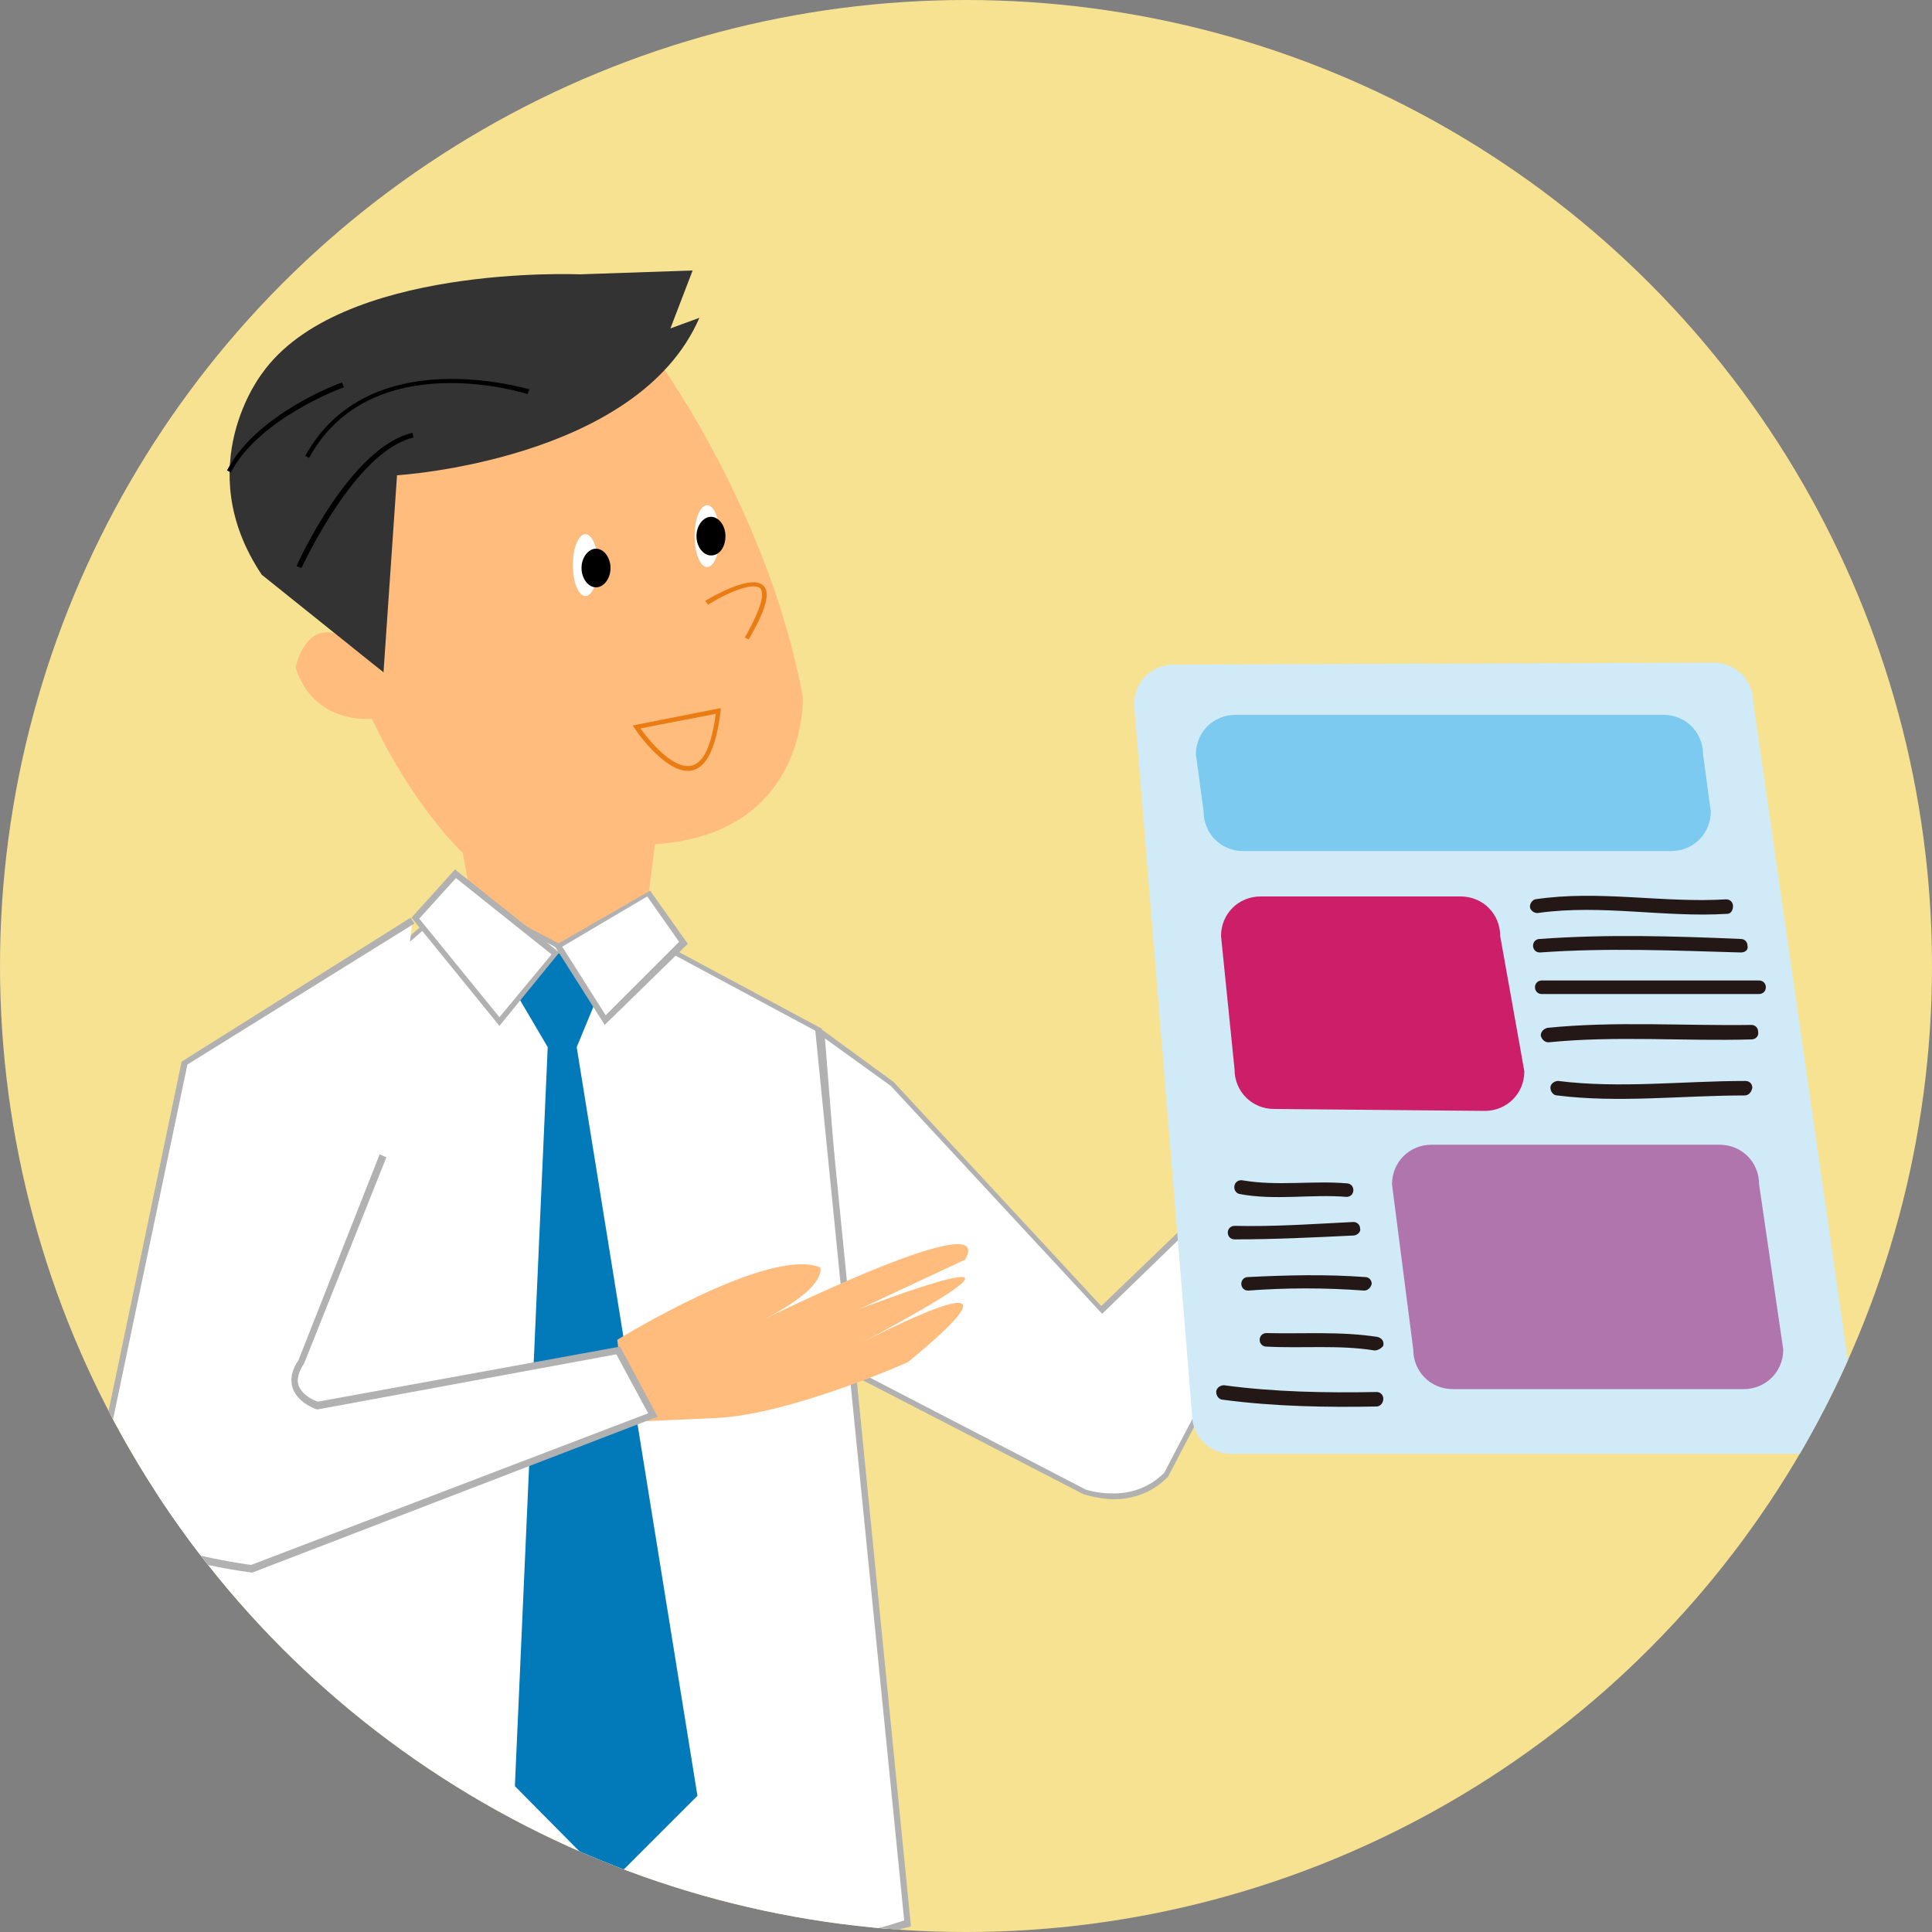 <?xml version="1.0" encoding="utf-8"?>
<!-- Generator: Adobe Illustrator 18.0.0, SVG Export Plug-In . SVG Version: 6.00 Build 0)  -->
<!DOCTYPE svg PUBLIC "-//W3C//DTD SVG 1.1//EN" "http://www.w3.org/Graphics/SVG/1.1/DTD/svg11.dtd">
<svg version="1.1" id="レイヤー_2" xmlns="http://www.w3.org/2000/svg" xmlns:xlink="http://www.w3.org/1999/xlink" x="0px"
	 y="0px" viewBox="0 0 200 200" enable-background="new 0 0 200 200" xml:space="preserve">
<rect x="0" y="0" width="200" height="200" fill="#808080" stroke="none"/>
<g>
	<defs>
		<circle id="SVGID_1_" cx="100" cy="100" r="100"/>
	</defs>
	<clipPath id="SVGID_2_">
		<use xlink:href="#SVGID_1_"  overflow="visible"/>
	</clipPath>
	<rect x="-21.3" y="-37.6" clip-path="url(#SVGID_2_)" fill="#F7E292" width="247.6" height="283.9"/>
	<g clip-path="url(#SVGID_2_)">
		<g>
			<path fill="#FFFFFF" d="M92.4,112.2l21.7,23.4l13-12.6l8.6,0.9l-15,28.7c0,0-2.8,3.4-8.4,1.7l-24.4-12.6l-2.8-34.9L92.4,112.2z"
				/>
			<path fill="#B1B1B1" d="M115.3,155.2c-1,0-2-0.2-3.1-0.5L87.6,142l-2.9-35.7l7.8,5.7l21.5,23.2l12.9-12.4l9.2,1l-15.2,29.1
				C120.8,152.9,119,155.2,115.3,155.2z M88.1,141.6l24.3,12.6c1,0.3,1.9,0.4,2.9,0.4c3.4,0,5.1-2.1,5.2-2.1l14.8-28.3l-8.1-0.9
				L114.1,136l-0.2-0.2l-21.7-23.4l-6.8-4.9L88.1,141.6z"/>
		</g>
		<path fill="#FFBC7C" d="M67.9,37c0,0,11.6,15.7,15.2,35.1c0,0,0.7,14.2-15.3,15.3l-1,8l-9.2,6.9l-8.7-8.7l-1-5.3
			c0,0-5.2-4.9-9.4-13.9c0,0-6,0.7-7.9-5.3c0,0,1.7-8.6,9,0.6l-2.8-27.7L67.9,37z"/>
		<g>
			<path fill="#FFFFFF" d="M68.3,97.7l16.5,8.8L94,199c0,0-40.8,13.7-75.3,4.5l-8.5-5.9l8.7-62.8l4.9-21.5l21.5-18.6l8.7,1.1
				l3.9,2.1l5.1-1.1L68.3,97.7z"/>
			<path fill="#B1B1B1" d="M45.1,207c-9.7,0-18.6-1.1-26.5-3.2l-0.1,0l-8.7-6l8.7-62.9l5-21.6l0.1-0.1l21.6-18.7l8.9,1.2l3.8,2
				l5-1.1l5.6,1l16.6,8.9l0,0.2l9.2,92.7l-0.2,0.1C93.8,199.3,70.8,207,45.1,207z M18.7,203.2c7.9,2.1,16.7,3.2,26.3,3.2
				c24.3,0,46.2-6.8,48.6-7.6l-9.2-92.1L68.2,98l-5.3-0.9l-5.1,1.1l-4-2.1L45.3,95L24,113.5l-4.9,21.4l-8.7,62.6L18.7,203.2z"/>
		</g>
		<path fill="none" stroke="#000000" stroke-width="0.494" d="M68.3,97.7"/>
		<polygon fill="#027AB9" points="60.4,98.5 61.6,103.8 59.7,108.4 56.7,108.4 53.7,103.3 54.3,98.9 		"/>
		<polygon fill="#027AB9" points="59.7,108.4 72.2,185.9 63.2,194.9 53.3,184.9 56.7,108.4 		"/>
		<path fill="#FFBC7C" d="M63.9,138.7c0,0,15.7-9.7,21-7.5c0,0,1,2.2-7.1,6c0,0,25.6-12.8,22.1-6.8L89,135.5c0,0,24.4-9.4,0.2,3.5
			c0,0,20-10.5,4.8,2c0,0-12.3,5.5-20,5.8l-9.1,0.4L63.9,138.7z"/>
		<g>
			<path fill="#FFBC7C" d="M74.3,73.5l-8.4,1.7C65.9,75.2,73,85.9,74.3,73.5z"/>
			<path fill="#EA7C14" d="M71.2,79.8L71.2,79.8c-2.5,0-5.4-4.2-5.5-4.4l-0.2-0.3l9.1-1.8l0,0.3C74.1,77.7,73,79.8,71.2,79.8z
				 M66.3,75.4c0.7,1,3,3.9,4.9,3.9c1.5,0,2.4-1.8,2.9-5.4L66.3,75.4z"/>
		</g>
		<g>
			<path fill="#FFBC7C" d="M73.2,62.3c0,0,9.9-6.2,4.1,3.7"/>
			<path fill="#EA7C14" d="M77.5,66.2l-0.4-0.2c2.1-3.7,1.9-4.7,1.6-5.1c-0.8-0.7-3.7,0.6-5.4,1.7l-0.3-0.4c0.5-0.3,4.7-2.8,6-1.6
				C79.8,61.3,79.3,63.1,77.5,66.2z"/>
		</g>
		<ellipse fill="#FFFFFF" cx="73.2" cy="55.5" rx="1.3" ry="3.2"/>
		<ellipse fill="#FFFFFF" cx="60.6" cy="58.5" rx="1.3" ry="3.2"/>
		<path fill="#333333" d="M41.1,49.2c0,0,24.9-1.5,31.3-16.3l-3,1.1l2.3-6L60,28.4c0,0-24.9-1.1-32.9,10.3c0,0-7.5,9.6,0,20.8
			l12.6,10.1L41.1,49.2z"/>
		<path d="M32,47.4l-0.4-0.2c6.6-12,23-6.9,23.2-6.9l-0.2,0.5C54.4,40.7,38.4,35.7,32,47.4z"/>
		<path d="M23.9,48.9l-0.4-0.2c3-5.8,11.5-9,11.9-9.1l0.2,0.5C35.5,40.1,26.8,43.3,23.9,48.9z"/>
		<path d="M31.2,58.8l-0.5-0.2c0.2-0.5,5.6-12.3,12-13.8l0.1,0.5C36.7,46.7,31.3,58.7,31.2,58.8z"/>
		<g>
			<polygon fill="#FFFFFF" points="67.2,92.5 70.8,97.5 62.7,105.6 57.8,97.9 			"/>
			<path fill="#B1B1B1" d="M62.6,106.1l-5.2-8.2l9.9-5.7l3.9,5.5L62.6,106.1z M58.2,98l4.5,7.1l7.6-7.6l-3.3-4.7L58.2,98z"/>
		</g>
		<g>
			<polygon fill="#FFFFFF" points="47.2,90.5 43,95.1 51.7,105.8 57.5,98.7 			"/>
			<path fill="#B1B1B1" d="M51.7,106.2l-9.1-11.2l4.5-5l10.8,8.6L51.7,106.2z M43.4,95.1l8.3,10.2l5.4-6.5l-9.9-7.9L43.4,95.1z"/>
		</g>
		<path d="M75.1,55.5c0-1.1-0.7-2-1.5-2c-0.8,0-1.5,0.9-1.5,2c0,1.1,0.7,2,1.5,2C74.5,57.5,75.1,56.6,75.1,55.5z"/>
		<path d="M63.2,58.8c0-1.1-0.7-2-1.5-2s-1.5,0.9-1.5,2c0,1.1,0.7,2,1.5,2S63.2,59.9,63.2,58.8z"/>
		<path fill="#FFBC7C" d="M131.2,126.3c-0.3,0.2-0.8,0.2-1,0c-1.3-1.2-2.7-2.5-4.3-3.8c-0.2-0.1-0.3-0.3-0.2-0.6
			c0.1-1.4,0.8-5.3,2.4-5.6c1.4-0.3,5.6-2.9,9-5c1.2-0.7,2.6-1.6,3.2-2c0.2-0.1,0.4-0.1,0.6-0.1c0.2,0,0.4,0.2,0.5,0.3
			c0.1,0.2,0.3,0.6,0.3,1.2c0,0.8-0.4,2.6-3,4.3c-0.1,0.1-0.2,0.2-0.1,0.4c0,0.1,0.2,0.2,0.3,0.2c5.8,0.1,21.4,0.6,23.1,2.4
			c0.4,0.4,0.9,1.1,0.8,1.6c0,0.1-0.1,0.2-0.1,0.3c-0.2,0.3-0.7,0.4-0.7,0.4c-0.2,0-0.3,0.2-0.3,0.4c0,0.2-0.1,0.5-0.3,0.6
			c-0.2,0.1-0.5,0.2-0.7,0.1c-1.1-0.4-2.7-0.6-3.9-0.4c-2.2,0.3-5.2,1.6-6.4,2.1c-0.3,0.1-0.6,0.1-0.9-0.1c-2.9-2.7-5.9-2.9-7.9-2.7
			c-1.3,0.2-2.2,0.5-2.2,0.5c-0.2,0.1-0.3,0.3-0.2,0.5c0.1,0.2,0.3,0.2,0.5,0.2c0.1,0,0.8-0.4,2-0.5c2-0.2,5,0.1,7.8,3.1
			c0.1,0.1,0.3,0.2,0.5,0.1c0.2-0.1,4.2-2,6.9-2.4c1.5-0.2,3.2,0.2,4.1,0.6c0.2,0.1,0.4,0.3,0.4,0.6c0,0.3-0.2,0.5-0.4,0.6
			c-2,1-10.1,3.2-14.1,4.2c0,0-0.1,0-0.1,0c-0.1,0-0.1,0-0.2,0l-14.9-1.5C131.4,126.2,131.3,126.2,131.2,126.3z"/>
		<g>
			<path fill="#FFFFFF" d="M42.7,95.3L19.1,110l-9.7,46.1c0,0,3.5,4.5,16.6,6.3l41.6-15.9l-3.6-6.7L33,145.5c0,0-4-1.3-1.7-4.6
				l8.5-21.3"/>
			<path fill="#B1B1B1" d="M26.1,162.8L26.1,162.8c-13.2-1.8-16.8-6.2-16.9-6.4l-0.1-0.1l9.7-46.4L42.5,95l0.4,0.6l-23.5,14.6
				L9.8,156c0.7,0.7,4.6,4.4,16.2,6l41.1-15.7l-3.3-6.1l-30.9,5.7l-0.1,0c-0.1,0-2-0.7-2.5-2.2c-0.3-0.9-0.1-1.9,0.6-2.9l8.4-21.3
				l0.7,0.3l-8.5,21.3c-0.6,0.9-0.8,1.7-0.6,2.3c0.4,1.1,1.7,1.6,2,1.7l31.3-5.7l3.9,7.3l-0.4,0.1L26.1,162.8z"/>
		</g>
		<g>
			<path fill="#D0EAF8" d="M127.5,150.5c-2.3,0-4.1-1.8-4.1-4.1l-6-73.5c0-2.3,1.8-4.1,4.1-4.1l55.9-0.2c2.3,0,4.1,1.8,4.1,4.1
				l10.6,73.7c0,2.3-1.8,4.1-4.1,4.1H127.5z"/>
			<path fill="#7DCAF1" d="M128.7,88.1c-2.3,0-4.1-1.8-4.1-4.1l-0.8-5.9c0-2.3,1.8-4.1,4.1-4.1h44.3c2.3,0,4.1,1.8,4.1,4.1l0.8,5.9
				c0,2.3-1.8,4.1-4.1,4.1H128.7z"/>
			<path fill="#CC1E69" d="M131.9,114.8c-2.3,0-4.1-1.8-4.1-4.1l-1.4-13.8c0-2.3,1.8-4.1,4.1-4.1h20.7c2.3,0,4.1,1.8,4.1,4.1l2.5,14
				c0,2.3-1.8,4.1-4.1,4.1L131.9,114.8z"/>
			<path fill="#B075AC" d="M150.4,143.8c-2.3,0-4.1-1.8-4.1-4.1l-2.2-17.1c0-2.3,1.8-4.1,4.1-4.1H178c2.3,0,4.1,1.8,4.1,4.1
				l2.5,17.1c0,2.3-1.8,4.1-4.1,4.1H150.4z"/>
			<path fill="#231815" d="M178.8,94.6c-6.5,0.4-13-1-19.5-0.1c-0.4,0.1-0.8-0.2-0.9-0.5c-0.1-0.4,0.2-0.8,0.5-0.9
				c6.6-1,13.2,0.4,19.8,0c0.4,0,0.7,0.3,0.7,0.7S179.2,94.6,178.8,94.6L178.8,94.6z"/>
			<path fill="#231815" d="M180.2,98.6c-6.9-0.2-13.8-0.5-20.8,0c-0.4,0-0.7-0.3-0.7-0.7c0-0.4,0.3-0.7,0.7-0.7
				c6.9-0.5,13.8-0.3,20.8,0c0.4,0,0.7,0.3,0.7,0.7C181,98.3,180.7,98.6,180.2,98.6L180.2,98.6z"/>
			<path fill="#231815" d="M182.1,102.9c-7.5,0-15,0-22.5,0c-0.4,0-0.7-0.3-0.7-0.7c0-0.4,0.3-0.7,0.7-0.7c7.5,0,15,0,22.5,0
				c0.4,0,0.7,0.3,0.7,0.7C182.8,102.6,182.5,102.9,182.1,102.9L182.1,102.9z"/>
			<path fill="#231815" d="M181.3,107.6c-7,0.2-14-0.4-21,0.3c-0.4,0-0.7-0.3-0.8-0.7c0-0.4,0.3-0.7,0.7-0.8c7-0.7,14-0.2,21.1-0.3
				c0.4,0,0.7,0.3,0.7,0.7C182.1,107.3,181.7,107.6,181.3,107.6L181.3,107.6z"/>
			<path fill="#231815" d="M180.6,113.4c-6.5,0-13,0.8-19.4,0c-0.4,0-0.7-0.4-0.7-0.8c0-0.4,0.4-0.7,0.8-0.7c6.4,0.8,12.9,0,19.4,0
				c0.4,0,0.7,0.3,0.7,0.7C181.3,113.1,181,113.4,180.6,113.4L180.6,113.4z"/>
			<path fill="#231815" d="M139.4,123.9c-3.7-0.3-7.4,0.4-11.1-0.3c-0.4-0.1-0.6-0.5-0.5-0.9c0.1-0.4,0.5-0.6,0.9-0.5
				c3.6,0.6,7.2,0,10.7,0.3c0.4,0,0.7,0.3,0.7,0.7S139.8,123.9,139.4,123.9L139.4,123.9z"/>
			<path fill="#231815" d="M140.1,127.9c-4.1,0.2-8.2,0.4-12.3,0.4c-0.4,0-0.7-0.3-0.7-0.7c0-0.4,0.3-0.7,0.7-0.7
				c4.1,0.1,8.2-0.2,12.3-0.4c0.4,0,0.7,0.3,0.7,0.7C140.9,127.5,140.5,127.9,140.1,127.9L140.1,127.9z"/>
			<path fill="#231815" d="M141.2,133.6c-4-0.3-8-0.3-12,0c-0.4,0-0.7-0.3-0.7-0.7c0-0.4,0.3-0.7,0.7-0.7c4-0.2,8.1-0.3,12.1,0
				c0.4,0,0.7,0.3,0.7,0.7C141.9,133.3,141.6,133.6,141.2,133.6L141.2,133.6z"/>
			<path fill="#231815" d="M142.3,139.8c-3.7-0.6-7.5-0.2-11.2-0.4c-0.4,0-0.7-0.3-0.7-0.7c0-0.4,0.3-0.7,0.7-0.7
				c3.8,0.1,7.7-0.2,11.5,0.4c0.4,0.1,0.7,0.4,0.6,0.9C143,139.6,142.6,139.8,142.3,139.8L142.3,139.8z"/>
			<path fill="#231815" d="M142.5,145.6c-5.3,0.1-10.6,0-15.9-0.7c-0.4,0-0.7-0.4-0.7-0.8c0-0.4,0.4-0.7,0.8-0.7
				c5.2,0.7,10.5,0.8,15.8,0.7c0.4,0,0.7,0.3,0.7,0.7C143.2,145.2,142.9,145.6,142.5,145.6L142.5,145.6z"/>
		</g>
		<rect x="3.8" y="21.9" fill="none" width="188.5" height="136.2"/>
	</g>
</g>
</svg>

